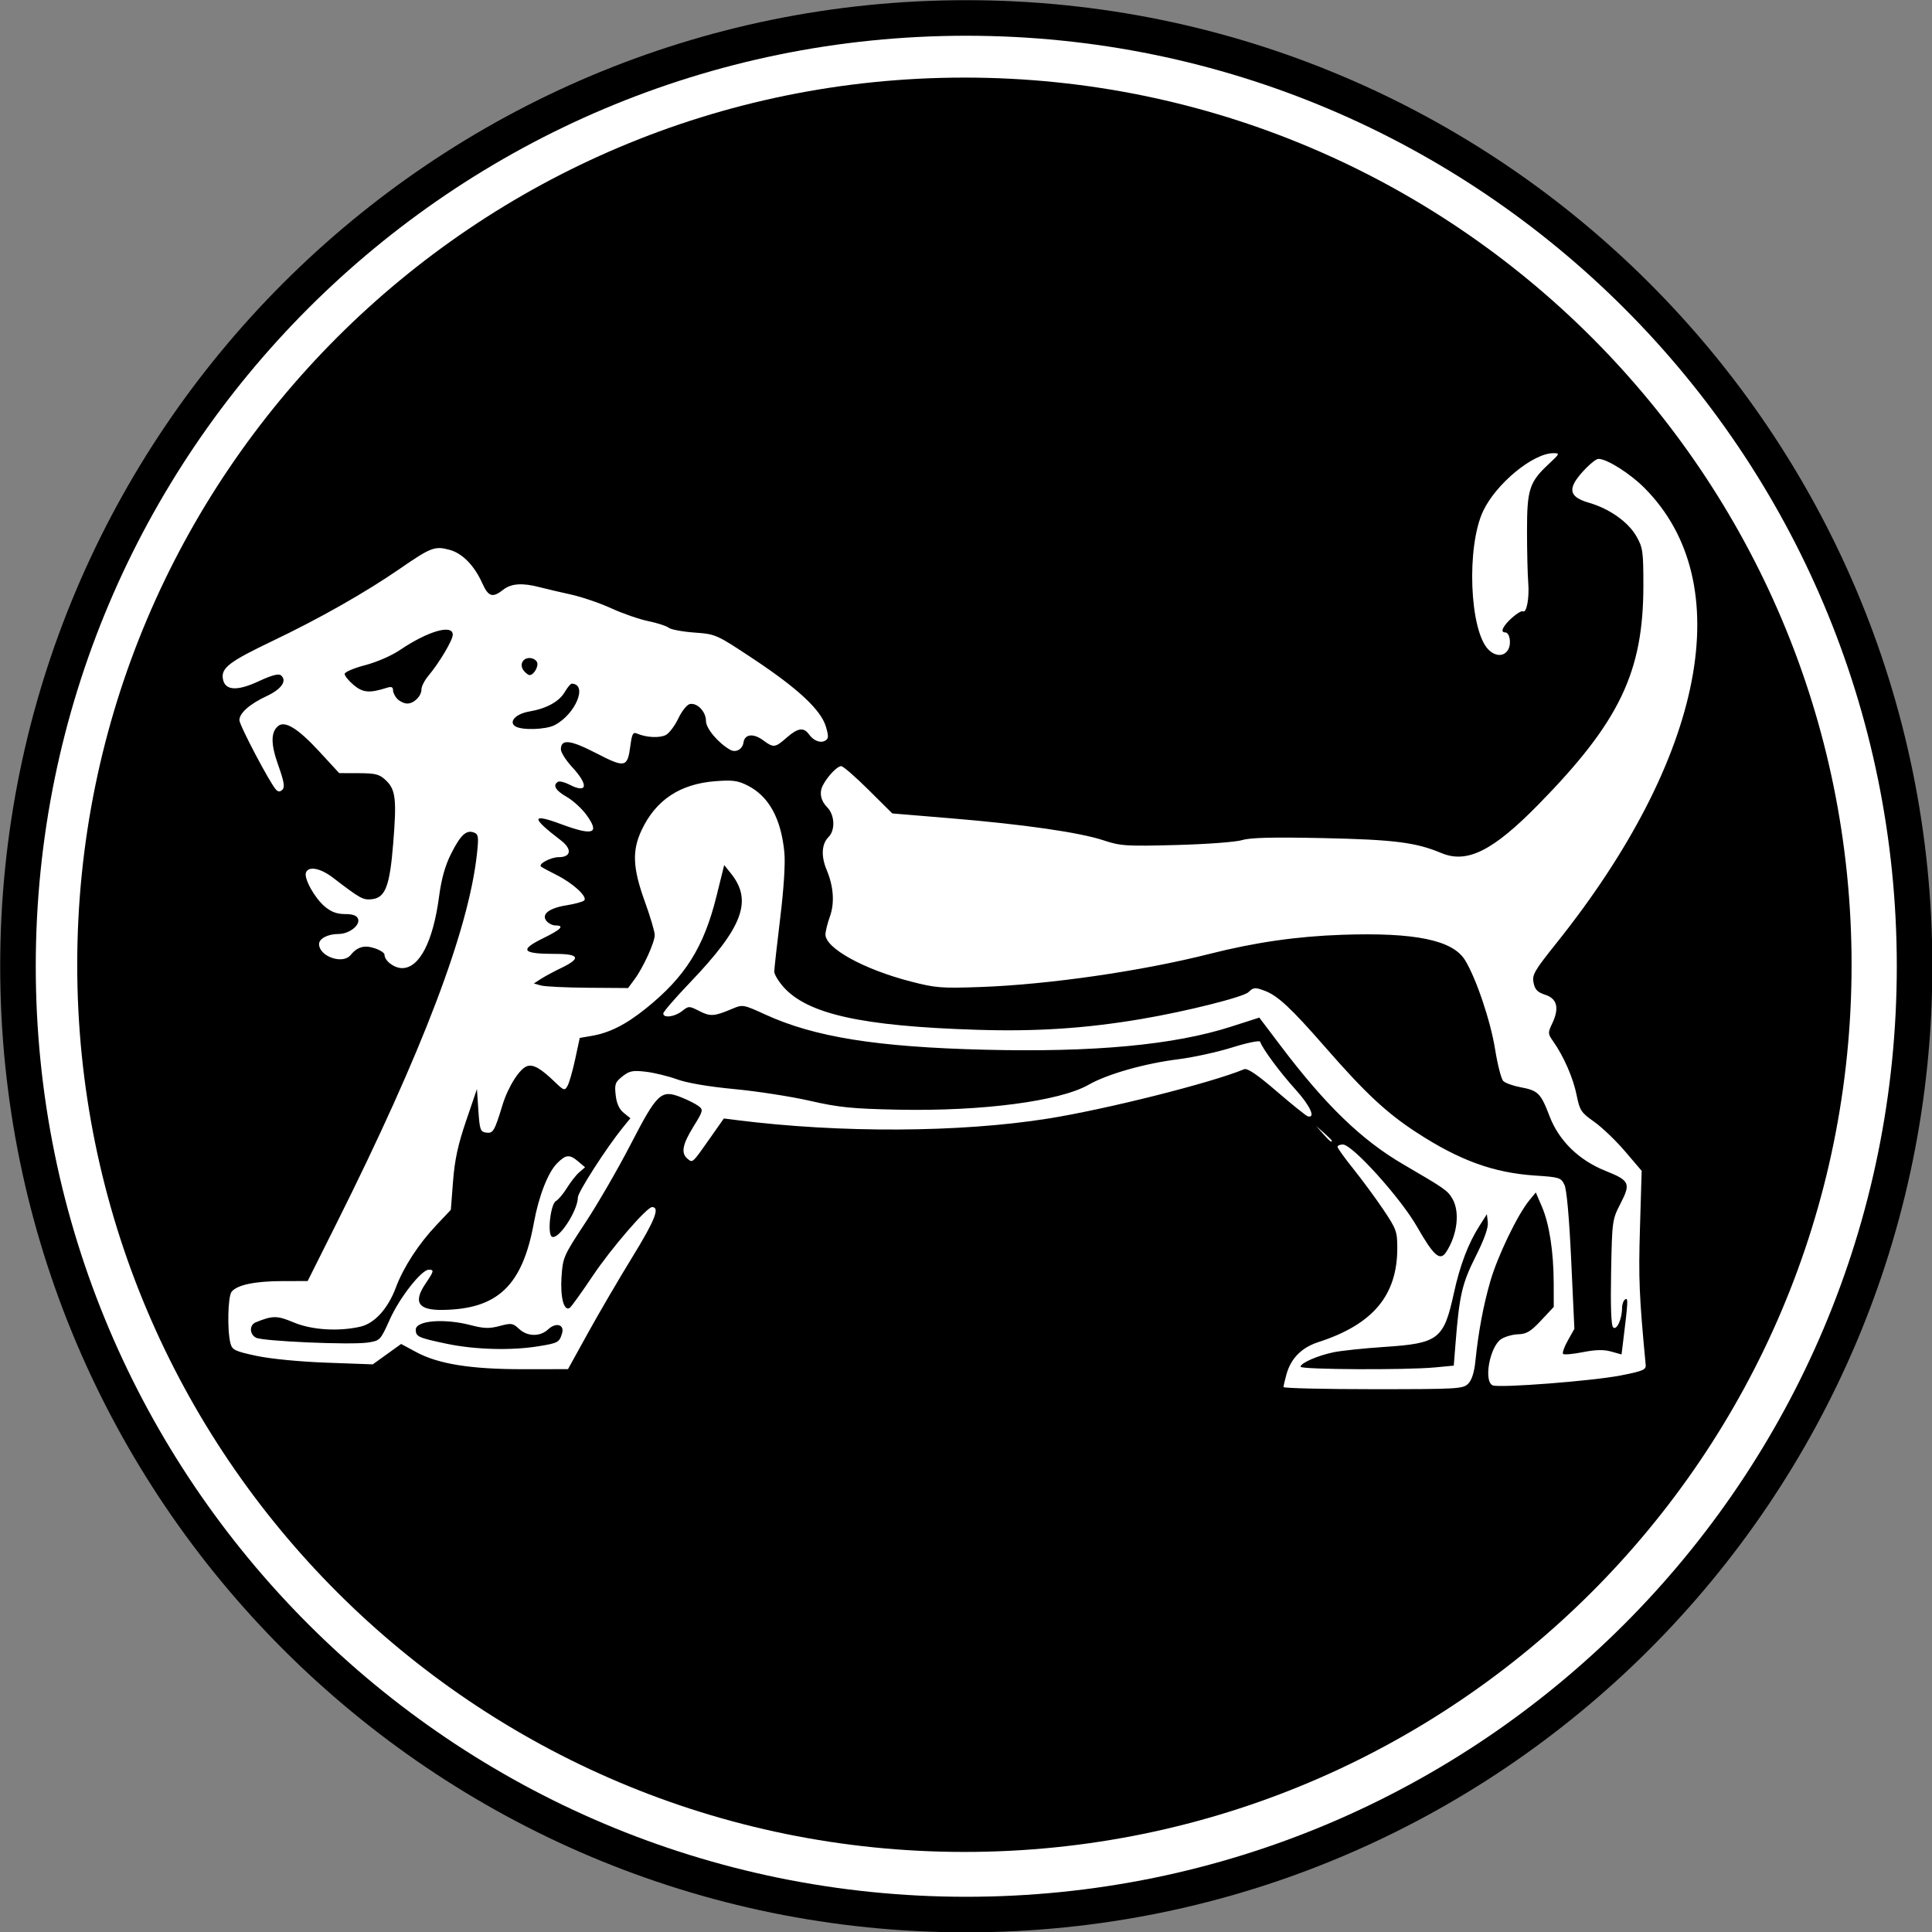 <?xml version="1.0" encoding="UTF-8" standalone="no"?>
<!-- Created with Inkscape (http://www.inkscape.org/) -->

<svg
   xmlns:dc="http://purl.org/dc/elements/1.1/"
   xmlns:cc="http://creativecommons.org/ns#"
   xmlns:rdf="http://www.w3.org/1999/02/22-rdf-syntax-ns#"
   xmlns:svg="http://www.w3.org/2000/svg"
   xmlns="http://www.w3.org/2000/svg"
   xmlns:sodipodi="http://sodipodi.sourceforge.net/DTD/sodipodi-0.dtd"
   xmlns:inkscape="http://www.inkscape.org/namespaces/inkscape"
   width="679.098"
   height="679.098"
   id="svg2"
   version="1.1"
   inkscape:version="0.48.5 r10040"
   sodipodi:docname="AmanLogo.svg">
  <rect width="100%" height="100%" fill="#808080" stroke="none"/>
  <defs
     id="defs4" />
  <sodipodi:namedview
     id="base"
     pagecolor="#ffffff"
     bordercolor="#666666"
     borderopacity="1.0"
     inkscape:pageopacity="0.0"
     inkscape:pageshadow="2"
     inkscape:zoom="0.35"
     inkscape:cx="1034.042"
     inkscape:cy="-20.960709"
     inkscape:document-units="px"
     inkscape:current-layer="layer1"
     showgrid="false"
     fit-margin-top="0"
     fit-margin-left="0"
     fit-margin-right="0"
     fit-margin-bottom="0"
     inkscape:window-width="1920"
     inkscape:window-height="1018"
     inkscape:window-x="-8"
     inkscape:window-y="-8"
     inkscape:window-maximized="1" />
  <g
     inkscape:label="Layer 1"
     inkscape:groupmode="layer"
     id="layer1"
     transform="translate(659.042,167.697)">
    <g
       transform="translate(-598.545,-586.229)"
       id="g4357">
      <path
         sodipodi:type="arc"
         style="color:#000000;fill:#ffffff;fill-opacity:1;fill-rule:nonzero;stroke:#000000;stroke-width:13.699;stroke-miterlimit:4;stroke-dasharray:none;visibility:visible;display:inline;overflow:visible;enable-background:accumulate"
         id="path4224"
         sodipodi:cx="1296.9659"
         sodipodi:cy="1036.0667"
         sodipodi:rx="179.21964"
         sodipodi:ry="179.21964"
         d="m 1476.186,1036.067 c 0,98.98 -80.239,179.22 -179.22,179.22 -98.98,0 -179.22,-80.239 -179.22,-179.22 0,-98.98 80.239,-179.22 179.22,-179.22 98.98,0 179.22,80.239 179.22,179.22 z"
         transform="matrix(1.825,0,0,1.825,-2087.812,-1132.649)" />
      <path
         transform="matrix(1.825,0,0,1.825,-2087.812,-1132.649)"
         d="m 1476.186,1036.067 c 0,98.98 -80.239,179.22 -179.22,179.22 -98.98,0 -179.22,-80.239 -179.22,-179.22 0,-98.98 80.239,-179.22 179.22,-179.22 98.98,0 179.22,80.239 179.22,179.22 z"
         sodipodi:ry="179.21964"
         sodipodi:rx="179.21964"
         sodipodi:cy="1036.0667"
         sodipodi:cx="1296.9659"
         id="path4228"
         style="color:#000000;fill:#ffffff;fill-opacity:1;fill-rule:nonzero;stroke:none;visibility:visible;display:inline;overflow:visible;enable-background:accumulate"
         sodipodi:type="arc" />
      <path
         sodipodi:type="arc"
         style="color:#000000;fill:#000000;fill-opacity:1;fill-rule:nonzero;stroke:none;visibility:visible;display:inline;overflow:visible;enable-background:accumulate"
         id="path4232"
         sodipodi:cx="1296.9659"
         sodipodi:cy="1036.0667"
         sodipodi:rx="179.21964"
         sodipodi:ry="179.21964"
         d="m 1476.186,1036.067 c 0,98.98 -80.239,179.22 -179.22,179.22 -98.98,0 -179.22,-80.239 -179.22,-179.22 0,-98.98 80.239,-179.22 179.22,-179.22 98.98,0 179.22,80.239 179.22,179.22 z"
         transform="matrix(1.74,0,0,1.74,-1978.23,-1045.111)" />
      <path
         id="path4236"
         style="fill:#ffffff"
         d="m 455.565,904.908 c 1.249,-1.249 2.127,-3.951 2.517,-7.75 1.079,-10.511 2.793,-19.692 5.29,-28.332 2.532,-8.763 9.561,-23.351 13.647,-28.323 l 2.32,-2.823 2.147,4.99 c 2.611,6.07 4.116,15.858 4.142,26.948 l 0.02,8.293 -4.45,4.758 c -3.625,3.876 -5.113,4.776 -8.026,4.859 -1.966,0.056 -4.667,0.816 -6,1.69 -4.036,2.645 -6.275,14.998 -2.949,16.275 2.516,0.966 35.061,-1.558 44.925,-3.483 7.822,-1.527 8.976,-2.014 8.815,-3.72 -2.297,-24.319 -2.542,-30.181 -2.011,-48.088 l 0.597,-20.124 -5.864,-6.876 c -3.225,-3.782 -8.104,-8.451 -10.842,-10.376 -4.602,-3.235 -5.069,-3.951 -6.179,-9.467 -1.199,-5.96 -4.525,-13.558 -8.238,-18.822 -1.871,-2.653 -1.886,-2.959 -0.309,-6.284 2.549,-5.372 1.738,-8.699 -2.452,-10.054 -2.723,-0.88 -3.623,-1.803 -4.118,-4.22 -0.568,-2.779 0.245,-4.191 7.988,-13.874 52.336,-65.445 64.195,-126.812 30.942,-160.115 -5.03,-5.038 -13.15,-10.165 -16.098,-10.165 -1.457,0 -6.861,5.357 -8.467,8.392 -1.813,3.427 -0.347,5.441 5.113,7.029 7.22,2.099 13.772,6.732 16.665,11.785 2.266,3.957 2.459,5.316 2.459,17.294 0,30.449 -8.377,47.923 -36.927,77.025 -15.982,16.292 -25.052,20.818 -34.103,17.019 -8.914,-3.741 -16.639,-4.717 -41.497,-5.243 -17.755,-0.375 -25.624,-0.182 -28.5,0.7 -2.21,0.678 -12.469,1.443 -23.118,1.725 -17.661,0.467 -19.643,0.341 -25.559,-1.628 -8.371,-2.786 -27.977,-5.619 -53.648,-7.753 l -20.647,-1.716 -8.379,-8.315 c -4.608,-4.573 -8.917,-8.315 -9.576,-8.315 -1.415,0 -4.81,3.558 -6.476,6.788 -1.307,2.533 -0.724,5.415 1.557,7.696 2.634,2.634 2.885,8.005 0.486,10.404 -2.474,2.474 -2.723,6.716 -0.68,11.606 2.437,5.834 2.834,11.598 1.128,16.382 -0.858,2.407 -1.561,5.241 -1.561,6.298 0,4.826 13.398,12.226 29.881,16.505 8.826,2.291 10.855,2.453 24.619,1.96 23.949,-0.857 56.62,-5.58 80.5,-11.637 15.972,-4.051 30.679,-6.171 46.608,-6.719 25.569,-0.88 38.838,1.85 43.186,8.884 3.902,6.313 8.996,21.404 10.583,31.351 0.865,5.424 2.158,10.446 2.872,11.16 0.714,0.714 3.421,1.695 6.015,2.179 6.241,1.166 7.152,2.071 10.253,10.185 3.298,8.632 10.29,15.469 19.648,19.213 8.518,3.408 8.962,4.368 5.312,11.464 -2.93,5.696 -2.98,6.053 -3.322,24.135 -0.228,12.048 0.017,18.717 0.712,19.413 1.227,1.227 3.134,-2.895 3.134,-6.772 0,-1.307 0.497,-2.683 1.105,-3.059 1.09,-0.674 1.029,0.594 -0.711,14.71 l -0.573,4.645 -3.661,-1.02 c -2.616,-0.729 -5.457,-0.665 -9.959,0.224 -3.464,0.684 -6.582,0.96 -6.928,0.614 -0.346,-0.346 0.406,-2.472 1.672,-4.725 l 2.302,-4.095 -1.113,-23.985 c -0.701,-15.11 -1.583,-24.969 -2.384,-26.644 -1.2,-2.511 -1.77,-2.691 -10.261,-3.246 -14.619,-0.956 -26.657,-5.33 -41.742,-15.168 -10.624,-6.929 -17.983,-13.806 -32.178,-30.071 -11.813,-13.535 -16.548,-17.954 -21.093,-19.682 -3.433,-1.305 -4.069,-1.257 -5.762,0.435 -1.729,1.729 -21.944,6.802 -37.716,9.465 -19.693,3.325 -36.939,4.449 -58,3.779 -40.337,-1.283 -59.41,-5.54 -67.84,-15.142 -1.738,-1.98 -3.157,-4.371 -3.153,-5.314 0.004,-0.943 0.939,-9.365 2.079,-18.715 1.283,-10.528 1.844,-19.354 1.472,-23.184 -1.152,-11.87 -5.421,-19.675 -12.828,-23.453 -3.496,-1.783 -5.295,-2.033 -11.359,-1.574 -12.472,0.943 -20.992,6.585 -25.997,17.212 -3.4,7.22 -3.126,13.323 1.126,25.07 1.925,5.318 3.496,10.628 3.49,11.8 -0.012,2.606 -4.03,11.413 -7.105,15.572 l -2.261,3.058 -14.062,-0.1 c -7.734,-0.055 -15.187,-0.416 -16.562,-0.803 l -2.5,-0.703 2.5,-1.616 c 1.375,-0.889 4.638,-2.643 7.25,-3.897 6.933,-3.328 6.243,-4.882 -2.168,-4.882 -11.83,0 -12.823,-1.343 -4.136,-5.592 6.119,-2.993 7.46,-4.408 4.176,-4.408 -1.033,0 -2.456,-0.698 -3.164,-1.55 -1.958,-2.359 0.873,-4.564 7.13,-5.553 2.884,-0.456 5.633,-1.218 6.109,-1.695 1.265,-1.265 -3.893,-6.018 -9.69,-8.928 -2.754,-1.383 -5.232,-2.722 -5.506,-2.976 -1.004,-0.93 3.463,-3.298 6.221,-3.298 4.428,0 4.791,-2.854 0.754,-5.929 -10.494,-7.995 -10.482,-9.602 0.043,-5.7 11.42,4.233 13.767,3.397 8.988,-3.2 -1.626,-2.244 -4.764,-5.113 -6.974,-6.375 -3.936,-2.248 -5,-4.08 -3.063,-5.277 0.534,-0.33 2.312,0.094 3.95,0.941 6.407,3.313 6.945,0.288 1.079,-6.075 -2.2,-2.387 -4,-5.201 -4,-6.255 0,-3.754 3.241,-3.411 12.383,1.308 10.202,5.266 11.023,5.093 12.036,-2.545 0.568,-4.281 0.938,-4.956 2.377,-4.33 3.221,1.402 7.979,1.627 10.125,0.479 1.182,-0.633 3.15,-3.258 4.373,-5.834 1.224,-2.578 3.04,-4.841 4.039,-5.034 2.63,-0.506 5.666,2.685 5.666,5.957 0,2.619 4.301,7.738 8.503,10.121 2,1.134 4.342,-0.152 4.689,-2.576 0.422,-2.952 3.48,-3.295 6.891,-0.773 3.68,2.721 4.202,2.664 8.265,-0.903 3.925,-3.446 5.994,-3.758 7.846,-1.184 1.669,2.319 4.115,3.23 5.829,2.17 1.097,-0.678 1.117,-1.577 0.111,-4.934 -1.747,-5.832 -9.828,-13.364 -25.455,-23.727 -13.066,-8.665 -13.185,-8.718 -20.762,-9.275 -4.192,-0.308 -8.25,-1.071 -9.019,-1.697 -0.769,-0.625 -3.996,-1.67 -7.171,-2.321 -3.175,-0.651 -9.025,-2.678 -13,-4.503 -3.975,-1.826 -10.377,-4.011 -14.227,-4.857 -3.85,-0.846 -8.8,-2.007 -11,-2.581 -6.058,-1.58 -9.962,-1.302 -12.773,0.909 -3.734,2.937 -5.205,2.487 -7.325,-2.241 -2.816,-6.28 -7.024,-10.58 -11.542,-11.797 -5.171,-1.392 -6.531,-0.877 -17.29,6.541 -12.305,8.484 -28.265,17.54 -45.069,25.571 -14.861,7.102 -17.86,9.365 -17.33,13.073 0.61,4.273 4.821,4.635 12.486,1.073 4.655,-2.163 7.116,-2.826 7.942,-2.141 2.261,1.876 0.233,4.851 -4.957,7.272 -6.004,2.8 -9.639,6.003 -9.639,8.493 0,1.794 10.903,22.458 12.907,24.462 0.791,0.791 1.412,0.775 2.245,-0.058 0.869,-0.869 0.511,-2.944 -1.457,-8.45 -2.686,-7.514 -2.711,-11.709 -0.084,-13.89 2.403,-1.994 7.005,0.855 14.474,8.96 l 6.992,7.589 6.881,0.021 c 5.878,0.018 7.255,0.372 9.447,2.431 3.516,3.303 3.914,6.582 2.674,22.044 -1.234,15.385 -2.767,19.356 -7.659,19.843 -2.98,0.297 -4.018,-0.284 -13.484,-7.547 -4.444,-3.41 -8.626,-4.22 -9.537,-1.847 -0.787,2.052 3.029,8.937 6.634,11.971 2.217,1.866 4.265,2.626 7.075,2.626 2.758,0 4.147,0.501 4.59,1.656 0.864,2.252 -3.114,5.344 -6.875,5.344 -3.702,0 -6.823,1.617 -6.823,3.535 0,4.337 8.264,7.262 11.045,3.91 2.445,-2.947 4.853,-3.634 8.504,-2.429 1.898,0.626 3.451,1.631 3.451,2.233 0,2.17 3.37,4.751 6.203,4.751 6.069,0 10.866,-9.278 12.971,-25.087 0.852,-6.398 2.127,-10.93 4.27,-15.179 3.321,-6.582 5.324,-8.421 8.035,-7.381 1.53,0.587 1.661,1.513 1.037,7.339 -2.866,26.76 -19.143,69.622 -49.391,130.057 l -10.135,20.25 -8.745,0.01 c -9.744,0.01 -16.114,1.339 -17.995,3.765 -1.33,1.715 -1.572,13.836 -0.363,18.23 0.607,2.208 1.676,2.71 9.15,4.299 4.962,1.055 15.158,2.043 24.651,2.388 l 16.188,0.589 4.987,-3.583 4.987,-3.583 5.325,2.87 c 7.789,4.198 19.247,6.022 37.685,6 l 15.64,-0.019 7,-12.681 c 3.85,-6.975 10.934,-19.087 15.743,-26.917 7.865,-12.806 9.654,-17.365 6.814,-17.365 -1.859,0 -14.427,14.566 -20.856,24.173 -3.928,5.87 -7.583,10.945 -8.122,11.278 -2.007,1.241 -3.323,-3.76 -2.857,-10.861 0.451,-6.879 0.698,-7.444 8.356,-19.068 4.34,-6.588 11.498,-18.956 15.906,-27.483 9.359,-18.104 10.726,-19.398 17.639,-16.695 2.407,0.941 5.21,2.345 6.228,3.119 1.77,1.345 1.692,1.666 -1.75,7.242 -3.911,6.336 -4.457,9.341 -2.059,11.331 1.793,1.488 1.621,1.648 7.947,-7.36 l 4.793,-6.824 4.609,0.582 c 36.283,4.581 78.197,4.386 109.109,-0.507 20.445,-3.237 57.442,-12.535 69.141,-17.377 1.164,-0.482 4.51,1.785 11.5,7.79 5.422,4.658 10.309,8.593 10.859,8.744 2.965,0.815 0.894,-3.712 -4.341,-9.488 -5.392,-5.95 -11.557,-14.287 -12.371,-16.731 -0.175,-0.524 -4.586,0.383 -9.803,2.016 -5.217,1.633 -13.76,3.503 -18.985,4.156 -11.823,1.477 -24.926,5.204 -31.494,8.957 -10.144,5.796 -37.496,9.375 -67.006,8.767 -16.195,-0.333 -20.771,-0.795 -31,-3.128 -6.6,-1.505 -18.525,-3.353 -26.5,-4.107 -9.014,-0.852 -16.64,-2.149 -20.156,-3.428 -3.111,-1.132 -8.061,-2.337 -11,-2.679 -4.596,-0.534 -5.745,-0.304 -8.206,1.641 -2.548,2.014 -2.808,2.737 -2.374,6.591 0.331,2.934 1.242,4.939 2.829,6.224 l 2.341,1.896 -2.736,3.365 c -5.62,6.912 -15.698,22.581 -15.72,24.439 -0.055,4.813 -6.928,15.193 -9.151,13.82 -1.651,-1.02 -0.452,-11.464 1.437,-12.521 0.869,-0.486 2.615,-2.569 3.88,-4.628 1.265,-2.059 3.213,-4.531 4.328,-5.494 l 2.027,-1.75 -2.361,-2 c -3.099,-2.625 -4.342,-2.525 -7.47,0.603 -3.186,3.186 -6.452,11.557 -8.153,20.897 -4.031,22.129 -12.733,30.411 -32.197,30.643 -8.543,0.102 -10.313,-2.745 -5.82,-9.358 2.889,-4.252 3.011,-4.785 1.093,-4.785 -2.566,0 -10.25,9.778 -13.689,17.421 -3.358,7.463 -3.427,7.535 -7.838,8.197 -5.921,0.888 -36.901,-0.459 -39.231,-1.706 -2.328,-1.246 -2.378,-4.477 -0.085,-5.409 5.958,-2.421 7.514,-2.417 13.336,0.034 6.307,2.654 15.723,3.259 23.414,1.502 5.013,-1.145 9.712,-6.317 12.493,-13.749 2.673,-7.144 7.986,-15.33 14.248,-21.951 l 5.081,-5.372 0.778,-10.049 c 0.585,-7.552 1.725,-12.828 4.589,-21.233 l 3.811,-11.184 0.5,7.5 c 0.455,6.828 0.701,7.529 2.74,7.818 2.442,0.347 2.921,-0.46 5.733,-9.671 1.969,-6.448 6.032,-12.855 8.687,-13.698 2.177,-0.691 4.764,0.789 9.723,5.566 3.181,3.064 3.448,3.146 4.459,1.372 0.591,-1.038 1.799,-5.254 2.685,-9.371 l 1.61,-7.484 4.162,-0.71 c 6.324,-1.08 12.039,-3.971 19.149,-9.69 13.799,-11.098 20.318,-21.493 24.774,-39.502 l 2.686,-10.855 2.308,2.863 c 7.783,9.653 4.319,18.942 -14.33,38.431 -5.162,5.395 -9.386,10.286 -9.386,10.87 0,1.719 3.988,1.217 6.591,-0.831 2.361,-1.857 2.476,-1.857 6.12,10e-5 3.847,1.962 5.231,1.864 11.526,-0.811 3.676,-1.562 3.864,-1.529 11.677,2.042 17.294,7.905 39.115,11.399 77.087,12.344 38.416,0.956 66.509,-1.671 86.5,-8.085 l 10,-3.209 7.609,10.056 c 15.697,20.746 28.312,32.949 42.826,41.427 14.899,8.703 15.722,9.277 17.411,12.136 2.714,4.594 1.806,12.639 -2.113,18.723 -2.192,3.404 -4.349,1.551 -10.303,-8.854 -5.785,-10.109 -22.716,-28.876 -26.052,-28.876 -1.033,0 -1.877,0.37 -1.877,0.822 0,0.452 2.502,3.939 5.56,7.75 3.058,3.811 7.783,10.229 10.5,14.262 4.607,6.84 4.94,7.753 4.94,13.569 0,16.639 -8.548,26.829 -27.72,33.046 -5.918,1.919 -9.673,5.706 -11.236,11.333 -0.568,2.045 -1.035,4.056 -1.038,4.469 -0.003,0.412 14.169,0.75 31.494,0.75 29.716,0 31.609,-0.108 33.418,-1.918 z m -58.918,-5.968 c 0,-1.298 5.992,-3.924 11.61,-5.088 2.689,-0.557 10.794,-1.406 18.011,-1.887 18.898,-1.259 20.736,-2.689 24.271,-18.886 2.16,-9.898 5.06,-17.512 9.046,-23.753 l 2.555,-4 0.33,2.85 c 0.218,1.885 -1.237,5.965 -4.299,12.052 -4.767,9.478 -5.713,13.59 -7.067,30.71 l -0.602,7.612 -6.678,0.631 c -10.131,0.957 -47.178,0.768 -47.178,-0.241 z M 96.46,890.853 c -9.977,-2.104 -10.812,-2.487 -10.812,-4.955 0,-3.195 9.972,-4.011 19.307,-1.58 4.665,1.215 6.553,1.271 10.183,0.3 4.1,-1.097 4.643,-1.016 6.798,1.008 2.929,2.752 7.416,2.827 10.243,0.172 2.742,-2.576 5.819,-1.696 4.887,1.397 -0.964,3.201 -1.387,3.43 -8.417,4.566 -9.52,1.538 -22.298,1.178 -32.188,-0.907 z m 24.188,-217.014 c -2.468,-1.573 0.162,-4.4 4.835,-5.198 6.087,-1.039 10.524,-3.461 12.515,-6.831 0.969,-1.641 2.075,-2.977 2.456,-2.969 5.762,0.127 1.394,10.729 -6.007,14.58 -3.069,1.597 -11.548,1.854 -13.8,0.418 z M 79.219,664.254 c -0.864,-0.864 -1.571,-2.267 -1.571,-3.117 0,-1.149 -0.576,-1.361 -2.25,-0.824 -5.984,1.917 -8.356,1.715 -11.568,-0.988 -1.75,-1.472 -3.182,-3.225 -3.182,-3.896 0,-0.671 3.205,-2.05 7.133,-3.068 4.037,-1.047 9.354,-3.355 12.25,-5.316 9.824,-6.655 18.617,-9.213 18.617,-5.415 0,1.923 -4.708,9.845 -8.63,14.523 -1.304,1.555 -2.37,3.66 -2.37,4.679 0,2.381 -2.616,4.995 -5,4.995 -1.021,0 -2.564,-0.707 -3.429,-1.571 z m 44.439,-9.916 c -1.662,-2.002 -0.555,-4.513 1.989,-4.513 1.135,0 2.324,0.681 2.643,1.513 0.575,1.497 -1.187,4.487 -2.643,4.487 -0.415,0 -1.311,-0.669 -1.989,-1.487 z m 283.989,165.162 c 0,-0.179 -1.238,-1.417 -2.75,-2.75 l -2.75,-2.424 2.424,2.75 c 2.266,2.57 3.076,3.209 3.076,2.424 z m 62.02,-172.712 c 1.161,-2.169 0.469,-5.962 -1.088,-5.962 -1.843,0 -0.875,-2.166 2.239,-5.01 1.744,-1.593 3.531,-2.674 3.971,-2.403 1.302,0.805 2.334,-4.711 1.888,-10.088 -0.228,-2.75 -0.421,-10.85 -0.428,-18 -0.015,-14.801 0.806,-17.334 7.701,-23.75 3.833,-3.567 3.909,-3.75 1.56,-3.75 -7.142,0 -20.175,10.751 -24.698,20.373 -5.911,12.575 -4.768,42.024 1.89,48.682 2.521,2.521 5.588,2.48 6.965,-0.093 z"
         inkscape:connector-curvature="0" />
    </g>
  </g>
</svg>

